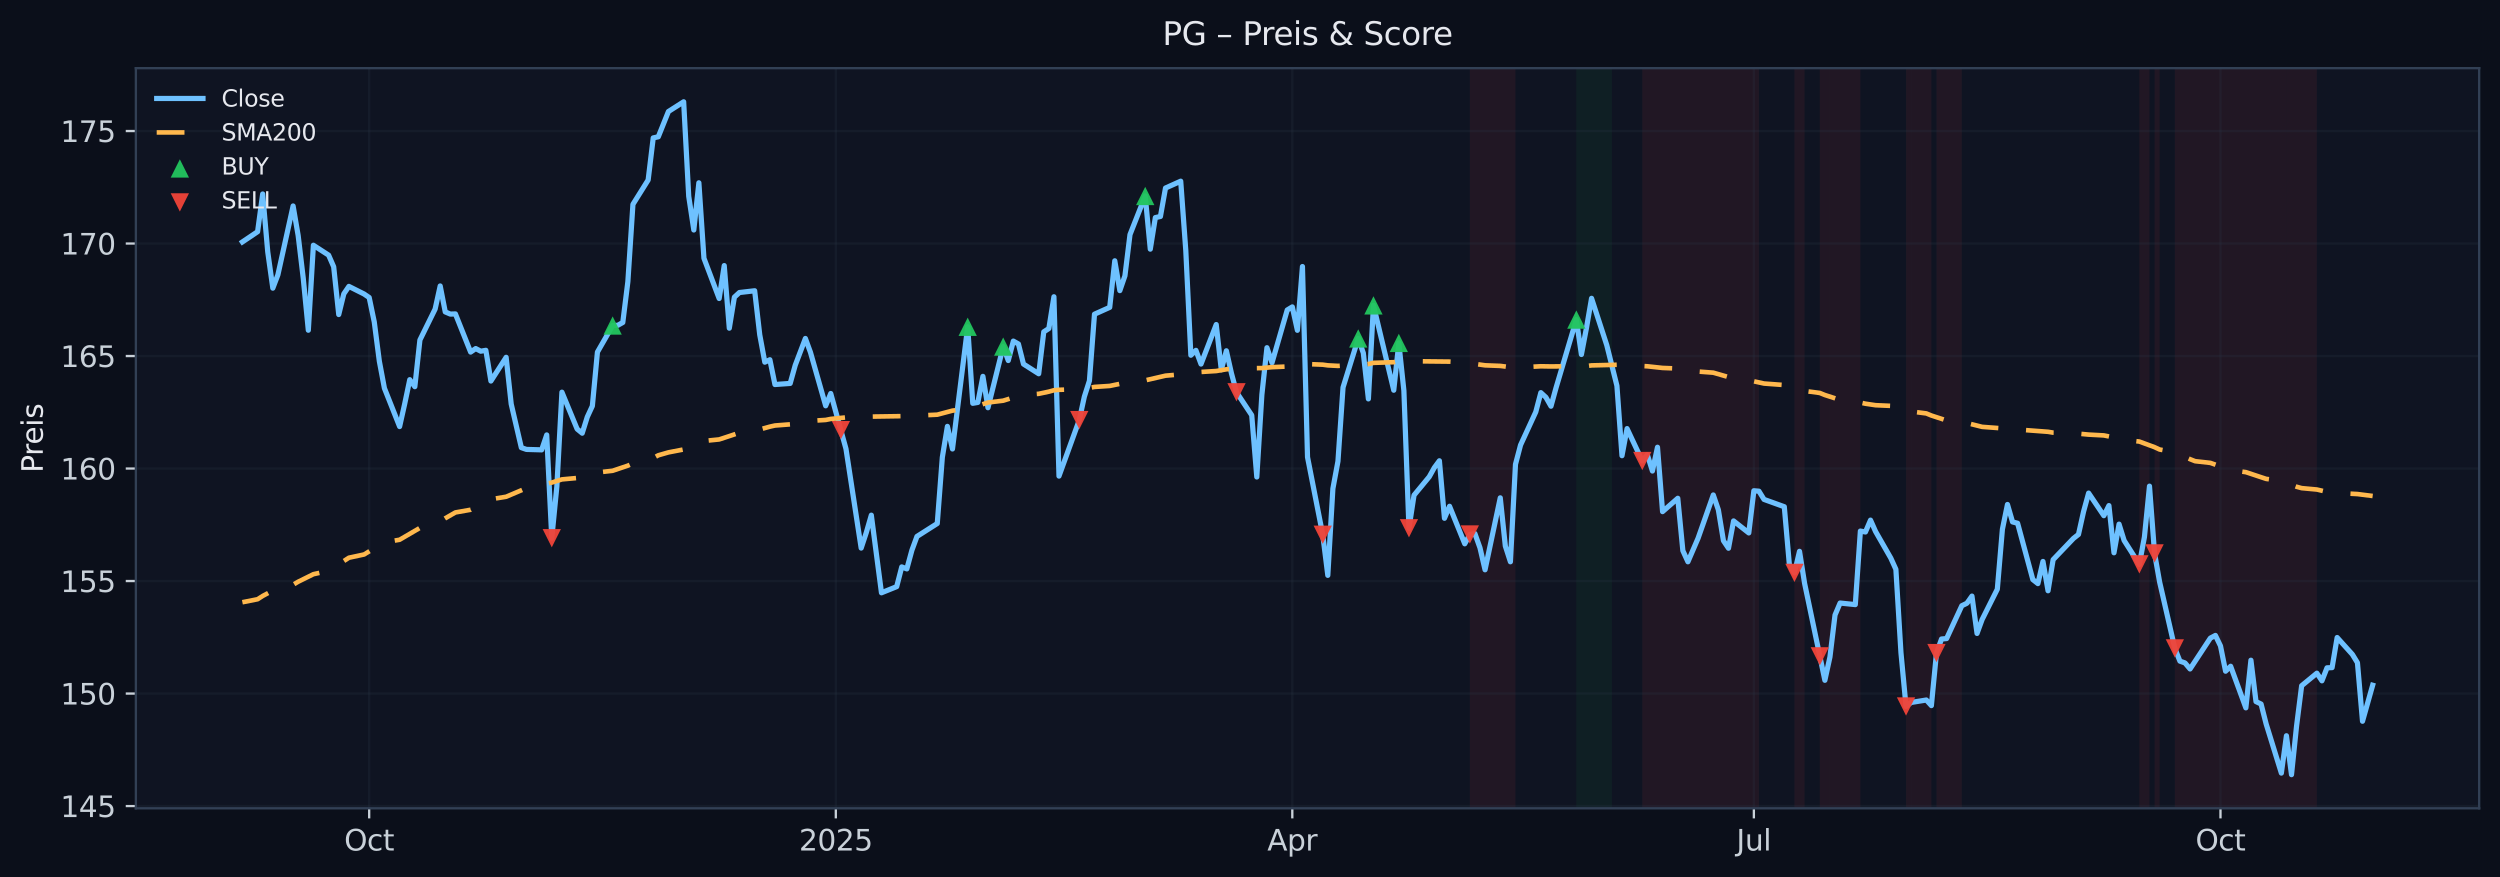 <?xml version="1.0" encoding="utf-8" standalone="no"?>
<!DOCTYPE svg PUBLIC "-//W3C//DTD SVG 1.1//EN"
  "http://www.w3.org/Graphics/SVG/1.1/DTD/svg11.dtd">
<svg xmlns:xlink="http://www.w3.org/1999/xlink" width="864.166pt" height="303.276pt" viewBox="0 0 864.166 303.276" xmlns="http://www.w3.org/2000/svg" version="1.1">
 <defs>
  <style type="text/css">*{stroke-linejoin: round; stroke-linecap: butt}</style>
 </defs>
 <g id="figure_1">
  <g id="patch_1">
   <path d="M -0 303.276 
L 864.166 303.276 
L 864.166 0 
L -0 0 
z
" style="fill: #0b0f1a"/>
  </g>
  <g id="axes_1">
   <g id="patch_2">
    <path d="M 46.966 279.398 
L 856.966 279.398 
L 856.966 23.558 
L 46.966 23.558 
z
" style="fill: #0f1422"/>
   </g>
   <g id="patch_3">
    <path d="M 508.07 279.398 
L 508.07 23.558 
L 523.849 23.558 
L 523.849 279.398 
z
" clip-path="url(#pcb47974614)" style="fill: #ef4444; opacity: 0.08"/>
   </g>
   <g id="patch_4">
    <path d="M 544.888 279.398 
L 544.888 23.558 
L 557.16 23.558 
L 557.16 279.398 
z
" clip-path="url(#pcb47974614)" style="fill: #16a34a; opacity: 0.08"/>
   </g>
   <g id="patch_5">
    <path d="M 567.68 279.398 
L 567.68 23.558 
L 608.005 23.558 
L 608.005 279.398 
z
" clip-path="url(#pcb47974614)" style="fill: #ef4444; opacity: 0.08"/>
   </g>
   <g id="patch_6">
    <path d="M 620.277 279.398 
L 620.277 23.558 
L 623.784 23.558 
L 623.784 279.398 
z
" clip-path="url(#pcb47974614)" style="fill: #ef4444; opacity: 0.08"/>
   </g>
   <g id="patch_7">
    <path d="M 629.044 279.398 
L 629.044 23.558 
L 632.55 23.558 
L 632.55 279.398 
z
" clip-path="url(#pcb47974614)" style="fill: #ef4444; opacity: 0.08"/>
   </g>
   <g id="patch_8">
    <path d="M 632.55 279.398 
L 632.55 23.558 
L 643.07 23.558 
L 643.07 279.398 
z
" clip-path="url(#pcb47974614)" style="fill: #ef4444; opacity: 0.08"/>
   </g>
   <g id="patch_9">
    <path d="M 658.849 279.398 
L 658.849 23.558 
L 660.602 23.558 
L 660.602 279.398 
z
" clip-path="url(#pcb47974614)" style="fill: #ef4444; opacity: 0.08"/>
   </g>
   <g id="patch_10">
    <path d="M 660.602 279.398 
L 660.602 23.558 
L 667.615 23.558 
L 667.615 279.398 
z
" clip-path="url(#pcb47974614)" style="fill: #ef4444; opacity: 0.08"/>
   </g>
   <g id="patch_11">
    <path d="M 669.368 279.398 
L 669.368 23.558 
L 678.134 23.558 
L 678.134 279.398 
z
" clip-path="url(#pcb47974614)" style="fill: #ef4444; opacity: 0.08"/>
   </g>
   <g id="patch_12">
    <path d="M 739.498 279.398 
L 739.498 23.558 
L 743.005 23.558 
L 743.005 279.398 
z
" clip-path="url(#pcb47974614)" style="fill: #ef4444; opacity: 0.08"/>
   </g>
   <g id="patch_13">
    <path d="M 744.758 279.398 
L 744.758 23.558 
L 746.511 23.558 
L 746.511 279.398 
z
" clip-path="url(#pcb47974614)" style="fill: #ef4444; opacity: 0.08"/>
   </g>
   <g id="patch_14">
    <path d="M 751.771 279.398 
L 751.771 23.558 
L 788.589 23.558 
L 788.589 279.398 
z
" clip-path="url(#pcb47974614)" style="fill: #ef4444; opacity: 0.08"/>
   </g>
   <g id="patch_15">
    <path d="M 788.589 279.398 
L 788.589 23.558 
L 790.342 23.558 
L 790.342 279.398 
z
" clip-path="url(#pcb47974614)" style="fill: #ef4444; opacity: 0.08"/>
   </g>
   <g id="patch_16">
    <path d="M 790.342 279.398 
L 790.342 23.558 
L 800.862 23.558 
L 800.862 279.398 
z
" clip-path="url(#pcb47974614)" style="fill: #ef4444; opacity: 0.08"/>
   </g>
   <g id="matplotlib.axis_1">
    <g id="xtick_1">
     <g id="line2d_1">
      <path d="M 127.615 279.398 
L 127.615 23.558 
" clip-path="url(#pcb47974614)" style="fill: none; stroke: #2a3647; stroke-opacity: 0.25; stroke-width: 0.8; stroke-linecap: square"/>
     </g>
     <g id="line2d_2">
      <defs>
       <path id="m800937346f" d="M 0 0 
L 0 3.5 
" style="stroke: #c9d1d9; stroke-width: 0.8"/>
      </defs>
      <g>
       <use xlink:href="#m800937346f" x="127.615" y="279.398" style="fill: #c9d1d9; stroke: #c9d1d9; stroke-width: 0.8"/>
      </g>
     </g>
     <g id="text_1">
      <!-- Oct -->
      <g style="fill: #c9d1d9" transform="translate(118.97 293.997) scale(0.1 -0.1)">
       <defs>
        <path id="DejaVuSans-4f" d="M 2522 4238 
Q 1834 4238 1429 3725 
Q 1025 3213 1025 2328 
Q 1025 1447 1429 934 
Q 1834 422 2522 422 
Q 3209 422 3611 934 
Q 4013 1447 4013 2328 
Q 4013 3213 3611 3725 
Q 3209 4238 2522 4238 
z
M 2522 4750 
Q 3503 4750 4090 4092 
Q 4678 3434 4678 2328 
Q 4678 1225 4090 567 
Q 3503 -91 2522 -91 
Q 1538 -91 948 565 
Q 359 1222 359 2328 
Q 359 3434 948 4092 
Q 1538 4750 2522 4750 
z
" transform="scale(0.016)"/>
        <path id="DejaVuSans-63" d="M 3122 3366 
L 3122 2828 
Q 2878 2963 2633 3030 
Q 2388 3097 2138 3097 
Q 1578 3097 1268 2742 
Q 959 2388 959 1747 
Q 959 1106 1268 751 
Q 1578 397 2138 397 
Q 2388 397 2633 464 
Q 2878 531 3122 666 
L 3122 134 
Q 2881 22 2623 -34 
Q 2366 -91 2075 -91 
Q 1284 -91 818 406 
Q 353 903 353 1747 
Q 353 2603 823 3093 
Q 1294 3584 2113 3584 
Q 2378 3584 2631 3529 
Q 2884 3475 3122 3366 
z
" transform="scale(0.016)"/>
        <path id="DejaVuSans-74" d="M 1172 4494 
L 1172 3500 
L 2356 3500 
L 2356 3053 
L 1172 3053 
L 1172 1153 
Q 1172 725 1289 603 
Q 1406 481 1766 481 
L 2356 481 
L 2356 0 
L 1766 0 
Q 1100 0 847 248 
Q 594 497 594 1153 
L 594 3053 
L 172 3053 
L 172 3500 
L 594 3500 
L 594 4494 
L 1172 4494 
z
" transform="scale(0.016)"/>
       </defs>
       <use xlink:href="#DejaVuSans-4f"/>
       <use xlink:href="#DejaVuSans-63" x="78.711"/>
       <use xlink:href="#DejaVuSans-74" x="133.691"/>
      </g>
     </g>
    </g>
    <g id="xtick_2">
     <g id="line2d_3">
      <path d="M 288.914 279.398 
L 288.914 23.558 
" clip-path="url(#pcb47974614)" style="fill: none; stroke: #2a3647; stroke-opacity: 0.25; stroke-width: 0.8; stroke-linecap: square"/>
     </g>
     <g id="line2d_4">
      <g>
       <use xlink:href="#m800937346f" x="288.914" y="279.398" style="fill: #c9d1d9; stroke: #c9d1d9; stroke-width: 0.8"/>
      </g>
     </g>
     <g id="text_2">
      <!-- 2025 -->
      <g style="fill: #c9d1d9" transform="translate(276.189 293.997) scale(0.1 -0.1)">
       <defs>
        <path id="DejaVuSans-32" d="M 1228 531 
L 3431 531 
L 3431 0 
L 469 0 
L 469 531 
Q 828 903 1448 1529 
Q 2069 2156 2228 2338 
Q 2531 2678 2651 2914 
Q 2772 3150 2772 3378 
Q 2772 3750 2511 3984 
Q 2250 4219 1831 4219 
Q 1534 4219 1204 4116 
Q 875 4013 500 3803 
L 500 4441 
Q 881 4594 1212 4672 
Q 1544 4750 1819 4750 
Q 2544 4750 2975 4387 
Q 3406 4025 3406 3419 
Q 3406 3131 3298 2873 
Q 3191 2616 2906 2266 
Q 2828 2175 2409 1742 
Q 1991 1309 1228 531 
z
" transform="scale(0.016)"/>
        <path id="DejaVuSans-30" d="M 2034 4250 
Q 1547 4250 1301 3770 
Q 1056 3291 1056 2328 
Q 1056 1369 1301 889 
Q 1547 409 2034 409 
Q 2525 409 2770 889 
Q 3016 1369 3016 2328 
Q 3016 3291 2770 3770 
Q 2525 4250 2034 4250 
z
M 2034 4750 
Q 2819 4750 3233 4129 
Q 3647 3509 3647 2328 
Q 3647 1150 3233 529 
Q 2819 -91 2034 -91 
Q 1250 -91 836 529 
Q 422 1150 422 2328 
Q 422 3509 836 4129 
Q 1250 4750 2034 4750 
z
" transform="scale(0.016)"/>
        <path id="DejaVuSans-35" d="M 691 4666 
L 3169 4666 
L 3169 4134 
L 1269 4134 
L 1269 2991 
Q 1406 3038 1543 3061 
Q 1681 3084 1819 3084 
Q 2600 3084 3056 2656 
Q 3513 2228 3513 1497 
Q 3513 744 3044 326 
Q 2575 -91 1722 -91 
Q 1428 -91 1123 -41 
Q 819 9 494 109 
L 494 744 
Q 775 591 1075 516 
Q 1375 441 1709 441 
Q 2250 441 2565 725 
Q 2881 1009 2881 1497 
Q 2881 1984 2565 2268 
Q 2250 2553 1709 2553 
Q 1456 2553 1204 2497 
Q 953 2441 691 2322 
L 691 4666 
z
" transform="scale(0.016)"/>
       </defs>
       <use xlink:href="#DejaVuSans-32"/>
       <use xlink:href="#DejaVuSans-30" x="63.623"/>
       <use xlink:href="#DejaVuSans-32" x="127.246"/>
       <use xlink:href="#DejaVuSans-35" x="190.869"/>
      </g>
     </g>
    </g>
    <g id="xtick_3">
     <g id="line2d_5">
      <path d="M 446.706 279.398 
L 446.706 23.558 
" clip-path="url(#pcb47974614)" style="fill: none; stroke: #2a3647; stroke-opacity: 0.25; stroke-width: 0.8; stroke-linecap: square"/>
     </g>
     <g id="line2d_6">
      <g>
       <use xlink:href="#m800937346f" x="446.706" y="279.398" style="fill: #c9d1d9; stroke: #c9d1d9; stroke-width: 0.8"/>
      </g>
     </g>
     <g id="text_3">
      <!-- Apr -->
      <g style="fill: #c9d1d9" transform="translate(438.056 293.997) scale(0.1 -0.1)">
       <defs>
        <path id="DejaVuSans-41" d="M 2188 4044 
L 1331 1722 
L 3047 1722 
L 2188 4044 
z
M 1831 4666 
L 2547 4666 
L 4325 0 
L 3669 0 
L 3244 1197 
L 1141 1197 
L 716 0 
L 50 0 
L 1831 4666 
z
" transform="scale(0.016)"/>
        <path id="DejaVuSans-70" d="M 1159 525 
L 1159 -1331 
L 581 -1331 
L 581 3500 
L 1159 3500 
L 1159 2969 
Q 1341 3281 1617 3432 
Q 1894 3584 2278 3584 
Q 2916 3584 3314 3078 
Q 3713 2572 3713 1747 
Q 3713 922 3314 415 
Q 2916 -91 2278 -91 
Q 1894 -91 1617 61 
Q 1341 213 1159 525 
z
M 3116 1747 
Q 3116 2381 2855 2742 
Q 2594 3103 2138 3103 
Q 1681 3103 1420 2742 
Q 1159 2381 1159 1747 
Q 1159 1113 1420 752 
Q 1681 391 2138 391 
Q 2594 391 2855 752 
Q 3116 1113 3116 1747 
z
" transform="scale(0.016)"/>
        <path id="DejaVuSans-72" d="M 2631 2963 
Q 2534 3019 2420 3045 
Q 2306 3072 2169 3072 
Q 1681 3072 1420 2755 
Q 1159 2438 1159 1844 
L 1159 0 
L 581 0 
L 581 3500 
L 1159 3500 
L 1159 2956 
Q 1341 3275 1631 3429 
Q 1922 3584 2338 3584 
Q 2397 3584 2469 3576 
Q 2541 3569 2628 3553 
L 2631 2963 
z
" transform="scale(0.016)"/>
       </defs>
       <use xlink:href="#DejaVuSans-41"/>
       <use xlink:href="#DejaVuSans-70" x="68.408"/>
       <use xlink:href="#DejaVuSans-72" x="131.885"/>
      </g>
     </g>
    </g>
    <g id="xtick_4">
     <g id="line2d_7">
      <path d="M 606.251 279.398 
L 606.251 23.558 
" clip-path="url(#pcb47974614)" style="fill: none; stroke: #2a3647; stroke-opacity: 0.25; stroke-width: 0.8; stroke-linecap: square"/>
     </g>
     <g id="line2d_8">
      <g>
       <use xlink:href="#m800937346f" x="606.251" y="279.398" style="fill: #c9d1d9; stroke: #c9d1d9; stroke-width: 0.8"/>
      </g>
     </g>
     <g id="text_4">
      <!-- Jul -->
      <g style="fill: #c9d1d9" transform="translate(600.219 293.997) scale(0.1 -0.1)">
       <defs>
        <path id="DejaVuSans-4a" d="M 628 4666 
L 1259 4666 
L 1259 325 
Q 1259 -519 939 -900 
Q 619 -1281 -91 -1281 
L -331 -1281 
L -331 -750 
L -134 -750 
Q 284 -750 456 -515 
Q 628 -281 628 325 
L 628 4666 
z
" transform="scale(0.016)"/>
        <path id="DejaVuSans-75" d="M 544 1381 
L 544 3500 
L 1119 3500 
L 1119 1403 
Q 1119 906 1312 657 
Q 1506 409 1894 409 
Q 2359 409 2629 706 
Q 2900 1003 2900 1516 
L 2900 3500 
L 3475 3500 
L 3475 0 
L 2900 0 
L 2900 538 
Q 2691 219 2414 64 
Q 2138 -91 1772 -91 
Q 1169 -91 856 284 
Q 544 659 544 1381 
z
M 1991 3584 
L 1991 3584 
z
" transform="scale(0.016)"/>
        <path id="DejaVuSans-6c" d="M 603 4863 
L 1178 4863 
L 1178 0 
L 603 0 
L 603 4863 
z
" transform="scale(0.016)"/>
       </defs>
       <use xlink:href="#DejaVuSans-4a"/>
       <use xlink:href="#DejaVuSans-75" x="29.492"/>
       <use xlink:href="#DejaVuSans-6c" x="92.871"/>
      </g>
     </g>
    </g>
    <g id="xtick_5">
     <g id="line2d_9">
      <path d="M 767.55 279.398 
L 767.55 23.558 
" clip-path="url(#pcb47974614)" style="fill: none; stroke: #2a3647; stroke-opacity: 0.25; stroke-width: 0.8; stroke-linecap: square"/>
     </g>
     <g id="line2d_10">
      <g>
       <use xlink:href="#m800937346f" x="767.55" y="279.398" style="fill: #c9d1d9; stroke: #c9d1d9; stroke-width: 0.8"/>
      </g>
     </g>
     <g id="text_5">
      <!-- Oct -->
      <g style="fill: #c9d1d9" transform="translate(758.905 293.997) scale(0.1 -0.1)">
       <use xlink:href="#DejaVuSans-4f"/>
       <use xlink:href="#DejaVuSans-63" x="78.711"/>
       <use xlink:href="#DejaVuSans-74" x="133.691"/>
      </g>
     </g>
    </g>
   </g>
   <g id="matplotlib.axis_2">
    <g id="ytick_1">
     <g id="line2d_11">
      <path d="M 46.966 278.629 
L 856.966 278.629 
" clip-path="url(#pcb47974614)" style="fill: none; stroke: #2a3647; stroke-opacity: 0.25; stroke-width: 0.8; stroke-linecap: square"/>
     </g>
     <g id="line2d_12">
      <defs>
       <path id="m7cdd90a5ed" d="M 0 0 
L -3.5 0 
" style="stroke: #c9d1d9; stroke-width: 0.8"/>
      </defs>
      <g>
       <use xlink:href="#m7cdd90a5ed" x="46.966" y="278.629" style="fill: #c9d1d9; stroke: #c9d1d9; stroke-width: 0.8"/>
      </g>
     </g>
     <g id="text_6">
      <!-- 145 -->
      <g style="fill: #c9d1d9" transform="translate(20.878 282.428) scale(0.1 -0.1)">
       <defs>
        <path id="DejaVuSans-31" d="M 794 531 
L 1825 531 
L 1825 4091 
L 703 3866 
L 703 4441 
L 1819 4666 
L 2450 4666 
L 2450 531 
L 3481 531 
L 3481 0 
L 794 0 
L 794 531 
z
" transform="scale(0.016)"/>
        <path id="DejaVuSans-34" d="M 2419 4116 
L 825 1625 
L 2419 1625 
L 2419 4116 
z
M 2253 4666 
L 3047 4666 
L 3047 1625 
L 3713 1625 
L 3713 1100 
L 3047 1100 
L 3047 0 
L 2419 0 
L 2419 1100 
L 313 1100 
L 313 1709 
L 2253 4666 
z
" transform="scale(0.016)"/>
       </defs>
       <use xlink:href="#DejaVuSans-31"/>
       <use xlink:href="#DejaVuSans-34" x="63.623"/>
       <use xlink:href="#DejaVuSans-35" x="127.246"/>
      </g>
     </g>
    </g>
    <g id="ytick_2">
     <g id="line2d_13">
      <path d="M 46.966 239.739 
L 856.966 239.739 
" clip-path="url(#pcb47974614)" style="fill: none; stroke: #2a3647; stroke-opacity: 0.25; stroke-width: 0.8; stroke-linecap: square"/>
     </g>
     <g id="line2d_14">
      <g>
       <use xlink:href="#m7cdd90a5ed" x="46.966" y="239.739" style="fill: #c9d1d9; stroke: #c9d1d9; stroke-width: 0.8"/>
      </g>
     </g>
     <g id="text_7">
      <!-- 150 -->
      <g style="fill: #c9d1d9" transform="translate(20.878 243.538) scale(0.1 -0.1)">
       <use xlink:href="#DejaVuSans-31"/>
       <use xlink:href="#DejaVuSans-35" x="63.623"/>
       <use xlink:href="#DejaVuSans-30" x="127.246"/>
      </g>
     </g>
    </g>
    <g id="ytick_3">
     <g id="line2d_15">
      <path d="M 46.966 200.849 
L 856.966 200.849 
" clip-path="url(#pcb47974614)" style="fill: none; stroke: #2a3647; stroke-opacity: 0.25; stroke-width: 0.8; stroke-linecap: square"/>
     </g>
     <g id="line2d_16">
      <g>
       <use xlink:href="#m7cdd90a5ed" x="46.966" y="200.849" style="fill: #c9d1d9; stroke: #c9d1d9; stroke-width: 0.8"/>
      </g>
     </g>
     <g id="text_8">
      <!-- 155 -->
      <g style="fill: #c9d1d9" transform="translate(20.878 204.648) scale(0.1 -0.1)">
       <use xlink:href="#DejaVuSans-31"/>
       <use xlink:href="#DejaVuSans-35" x="63.623"/>
       <use xlink:href="#DejaVuSans-35" x="127.246"/>
      </g>
     </g>
    </g>
    <g id="ytick_4">
     <g id="line2d_17">
      <path d="M 46.966 161.959 
L 856.966 161.959 
" clip-path="url(#pcb47974614)" style="fill: none; stroke: #2a3647; stroke-opacity: 0.25; stroke-width: 0.8; stroke-linecap: square"/>
     </g>
     <g id="line2d_18">
      <g>
       <use xlink:href="#m7cdd90a5ed" x="46.966" y="161.959" style="fill: #c9d1d9; stroke: #c9d1d9; stroke-width: 0.8"/>
      </g>
     </g>
     <g id="text_9">
      <!-- 160 -->
      <g style="fill: #c9d1d9" transform="translate(20.878 165.759) scale(0.1 -0.1)">
       <defs>
        <path id="DejaVuSans-36" d="M 2113 2584 
Q 1688 2584 1439 2293 
Q 1191 2003 1191 1497 
Q 1191 994 1439 701 
Q 1688 409 2113 409 
Q 2538 409 2786 701 
Q 3034 994 3034 1497 
Q 3034 2003 2786 2293 
Q 2538 2584 2113 2584 
z
M 3366 4563 
L 3366 3988 
Q 3128 4100 2886 4159 
Q 2644 4219 2406 4219 
Q 1781 4219 1451 3797 
Q 1122 3375 1075 2522 
Q 1259 2794 1537 2939 
Q 1816 3084 2150 3084 
Q 2853 3084 3261 2657 
Q 3669 2231 3669 1497 
Q 3669 778 3244 343 
Q 2819 -91 2113 -91 
Q 1303 -91 875 529 
Q 447 1150 447 2328 
Q 447 3434 972 4092 
Q 1497 4750 2381 4750 
Q 2619 4750 2861 4703 
Q 3103 4656 3366 4563 
z
" transform="scale(0.016)"/>
       </defs>
       <use xlink:href="#DejaVuSans-31"/>
       <use xlink:href="#DejaVuSans-36" x="63.623"/>
       <use xlink:href="#DejaVuSans-30" x="127.246"/>
      </g>
     </g>
    </g>
    <g id="ytick_5">
     <g id="line2d_19">
      <path d="M 46.966 123.069 
L 856.966 123.069 
" clip-path="url(#pcb47974614)" style="fill: none; stroke: #2a3647; stroke-opacity: 0.25; stroke-width: 0.8; stroke-linecap: square"/>
     </g>
     <g id="line2d_20">
      <g>
       <use xlink:href="#m7cdd90a5ed" x="46.966" y="123.069" style="fill: #c9d1d9; stroke: #c9d1d9; stroke-width: 0.8"/>
      </g>
     </g>
     <g id="text_10">
      <!-- 165 -->
      <g style="fill: #c9d1d9" transform="translate(20.878 126.869) scale(0.1 -0.1)">
       <use xlink:href="#DejaVuSans-31"/>
       <use xlink:href="#DejaVuSans-36" x="63.623"/>
       <use xlink:href="#DejaVuSans-35" x="127.246"/>
      </g>
     </g>
    </g>
    <g id="ytick_6">
     <g id="line2d_21">
      <path d="M 46.966 84.179 
L 856.966 84.179 
" clip-path="url(#pcb47974614)" style="fill: none; stroke: #2a3647; stroke-opacity: 0.25; stroke-width: 0.8; stroke-linecap: square"/>
     </g>
     <g id="line2d_22">
      <g>
       <use xlink:href="#m7cdd90a5ed" x="46.966" y="84.179" style="fill: #c9d1d9; stroke: #c9d1d9; stroke-width: 0.8"/>
      </g>
     </g>
     <g id="text_11">
      <!-- 170 -->
      <g style="fill: #c9d1d9" transform="translate(20.878 87.979) scale(0.1 -0.1)">
       <defs>
        <path id="DejaVuSans-37" d="M 525 4666 
L 3525 4666 
L 3525 4397 
L 1831 0 
L 1172 0 
L 2766 4134 
L 525 4134 
L 525 4666 
z
" transform="scale(0.016)"/>
       </defs>
       <use xlink:href="#DejaVuSans-31"/>
       <use xlink:href="#DejaVuSans-37" x="63.623"/>
       <use xlink:href="#DejaVuSans-30" x="127.246"/>
      </g>
     </g>
    </g>
    <g id="ytick_7">
     <g id="line2d_23">
      <path d="M 46.966 45.289 
L 856.966 45.289 
" clip-path="url(#pcb47974614)" style="fill: none; stroke: #2a3647; stroke-opacity: 0.25; stroke-width: 0.8; stroke-linecap: square"/>
     </g>
     <g id="line2d_24">
      <g>
       <use xlink:href="#m7cdd90a5ed" x="46.966" y="45.289" style="fill: #c9d1d9; stroke: #c9d1d9; stroke-width: 0.8"/>
      </g>
     </g>
     <g id="text_12">
      <!-- 175 -->
      <g style="fill: #c9d1d9" transform="translate(20.878 49.089) scale(0.1 -0.1)">
       <use xlink:href="#DejaVuSans-31"/>
       <use xlink:href="#DejaVuSans-37" x="63.623"/>
       <use xlink:href="#DejaVuSans-35" x="127.246"/>
      </g>
     </g>
    </g>
    <g id="text_13">
     <!-- Preis -->
     <g style="fill: #e6e8ee" transform="translate(14.798 163.419) rotate(-90) scale(0.1 -0.1)">
      <defs>
       <path id="DejaVuSans-50" d="M 1259 4147 
L 1259 2394 
L 2053 2394 
Q 2494 2394 2734 2622 
Q 2975 2850 2975 3272 
Q 2975 3691 2734 3919 
Q 2494 4147 2053 4147 
L 1259 4147 
z
M 628 4666 
L 2053 4666 
Q 2838 4666 3239 4311 
Q 3641 3956 3641 3272 
Q 3641 2581 3239 2228 
Q 2838 1875 2053 1875 
L 1259 1875 
L 1259 0 
L 628 0 
L 628 4666 
z
" transform="scale(0.016)"/>
       <path id="DejaVuSans-65" d="M 3597 1894 
L 3597 1613 
L 953 1613 
Q 991 1019 1311 708 
Q 1631 397 2203 397 
Q 2534 397 2845 478 
Q 3156 559 3463 722 
L 3463 178 
Q 3153 47 2828 -22 
Q 2503 -91 2169 -91 
Q 1331 -91 842 396 
Q 353 884 353 1716 
Q 353 2575 817 3079 
Q 1281 3584 2069 3584 
Q 2775 3584 3186 3129 
Q 3597 2675 3597 1894 
z
M 3022 2063 
Q 3016 2534 2758 2815 
Q 2500 3097 2075 3097 
Q 1594 3097 1305 2825 
Q 1016 2553 972 2059 
L 3022 2063 
z
" transform="scale(0.016)"/>
       <path id="DejaVuSans-69" d="M 603 3500 
L 1178 3500 
L 1178 0 
L 603 0 
L 603 3500 
z
M 603 4863 
L 1178 4863 
L 1178 4134 
L 603 4134 
L 603 4863 
z
" transform="scale(0.016)"/>
       <path id="DejaVuSans-73" d="M 2834 3397 
L 2834 2853 
Q 2591 2978 2328 3040 
Q 2066 3103 1784 3103 
Q 1356 3103 1142 2972 
Q 928 2841 928 2578 
Q 928 2378 1081 2264 
Q 1234 2150 1697 2047 
L 1894 2003 
Q 2506 1872 2764 1633 
Q 3022 1394 3022 966 
Q 3022 478 2636 193 
Q 2250 -91 1575 -91 
Q 1294 -91 989 -36 
Q 684 19 347 128 
L 347 722 
Q 666 556 975 473 
Q 1284 391 1588 391 
Q 1994 391 2212 530 
Q 2431 669 2431 922 
Q 2431 1156 2273 1281 
Q 2116 1406 1581 1522 
L 1381 1569 
Q 847 1681 609 1914 
Q 372 2147 372 2553 
Q 372 3047 722 3315 
Q 1072 3584 1716 3584 
Q 2034 3584 2315 3537 
Q 2597 3491 2834 3397 
z
" transform="scale(0.016)"/>
      </defs>
      <use xlink:href="#DejaVuSans-50"/>
      <use xlink:href="#DejaVuSans-72" x="58.553"/>
      <use xlink:href="#DejaVuSans-65" x="97.416"/>
      <use xlink:href="#DejaVuSans-69" x="158.939"/>
      <use xlink:href="#DejaVuSans-73" x="186.723"/>
     </g>
    </g>
   </g>
   <g id="line2d_25">
    <path d="M 83.784 83.632 
L 89.044 80.091 
L 90.797 67.058 
L 92.55 87.051 
L 94.303 99.603 
L 96.057 95.007 
L 101.316 71.201 
L 103.07 81.447 
L 104.823 96.213 
L 106.576 114.143 
L 108.329 84.775 
L 113.589 88.189 
L 115.342 92.209 
L 117.095 108.719 
L 118.849 101.562 
L 120.602 99 
L 125.862 101.637 
L 127.615 102.842 
L 129.368 111.28 
L 131.121 124.84 
L 132.875 134.182 
L 138.134 147.441 
L 139.888 139.606 
L 141.641 131.244 
L 143.394 133.654 
L 145.147 117.533 
L 150.407 106.835 
L 152.16 98.85 
L 153.914 107.814 
L 155.667 108.568 
L 157.42 108.515 
L 162.68 121.7 
L 164.433 120.488 
L 166.186 121.397 
L 167.94 121.094 
L 169.693 131.703 
L 174.953 123.519 
L 176.706 139.659 
L 180.212 154.739 
L 181.966 155.346 
L 187.225 155.497 
L 188.979 150.344 
L 190.732 186.036 
L 192.485 168.152 
L 194.238 135.567 
L 199.498 148.298 
L 201.251 149.738 
L 203.005 144.13 
L 204.758 140.342 
L 206.511 121.7 
L 211.771 112.531 
L 213.524 112.455 
L 215.277 111.47 
L 217.031 97.375 
L 218.784 70.626 
L 224.044 62.215 
L 225.797 47.665 
L 227.55 47.286 
L 231.057 38.545 
L 236.316 35.187 
L 238.07 67.847 
L 239.823 79.492 
L 241.576 63.192 
L 243.329 89.267 
L 248.589 103.178 
L 250.342 91.808 
L 252.095 113.44 
L 253.849 102.72 
L 255.602 101.117 
L 260.862 100.507 
L 262.615 115.714 
L 264.368 125.186 
L 266.121 124.352 
L 267.875 132.915 
L 273.134 132.536 
L 274.888 126.247 
L 278.394 117.002 
L 280.147 121.776 
L 285.407 140.266 
L 287.16 136.022 
L 292.42 155.118 
L 297.68 189.446 
L 299.433 184.141 
L 301.186 178.079 
L 304.693 204.904 
L 309.953 202.783 
L 311.706 195.963 
L 313.459 196.645 
L 315.212 190.203 
L 316.966 185.429 
L 323.979 180.959 
L 325.732 158.074 
L 327.485 147.389 
L 329.238 155.188 
L 334.498 112.951 
L 336.251 139.407 
L 338.005 139.102 
L 339.758 130.105 
L 341.511 140.931 
L 346.771 119.813 
L 348.524 124.616 
L 350.277 117.907 
L 352.031 118.898 
L 353.784 125.836 
L 359.044 129.19 
L 360.797 114.705 
L 362.55 113.561 
L 364.303 102.583 
L 366.057 164.566 
L 373.07 145.201 
L 374.823 137.119 
L 376.576 131.63 
L 378.329 108.606 
L 383.589 106.242 
L 385.342 90.156 
L 387.095 100.448 
L 388.849 95.34 
L 390.602 81.083 
L 395.862 67.741 
L 397.615 86.115 
L 399.368 75.212 
L 401.121 74.831 
L 402.875 64.996 
L 408.134 62.633 
L 409.888 86.572 
L 411.641 122.786 
L 413.394 121.109 
L 415.147 125.836 
L 420.407 112.189 
L 422.16 127.818 
L 423.914 121.261 
L 425.667 129.038 
L 427.42 135.594 
L 432.68 143.523 
L 434.433 164.871 
L 436.186 136.433 
L 437.94 120.194 
L 439.693 125.378 
L 444.953 107.157 
L 446.706 106.09 
L 448.459 114.171 
L 450.212 92.138 
L 451.966 158.009 
L 457.225 184.846 
L 458.979 198.874 
L 460.732 168.911 
L 462.485 159.458 
L 464.238 133.917 
L 469.498 116.992 
L 471.251 122.024 
L 473.005 137.882 
L 474.758 105.556 
L 481.771 134.884 
L 483.524 118.544 
L 485.277 135.038 
L 487.031 182.601 
L 488.784 171.17 
L 494.044 164.803 
L 495.797 161.658 
L 497.55 159.28 
L 499.303 179.149 
L 501.057 175.006 
L 506.316 187.971 
L 508.07 184.749 
L 509.823 184.442 
L 511.576 189.352 
L 513.329 196.947 
L 518.589 172.091 
L 520.342 188.738 
L 522.095 194.185 
L 523.849 160.507 
L 525.602 153.833 
L 530.862 142.402 
L 532.615 135.728 
L 534.368 137.339 
L 536.121 140.408 
L 537.875 134.04 
L 544.888 110.465 
L 546.641 122.533 
L 548.394 113.327 
L 550.147 103.124 
L 555.407 119.311 
L 558.914 133.35 
L 560.667 157.515 
L 562.42 148.156 
L 567.68 159.356 
L 569.433 157.208 
L 571.186 162.808 
L 572.94 154.6 
L 574.693 176.847 
L 579.953 172.244 
L 581.706 190.349 
L 583.459 194.185 
L 586.966 186.053 
L 592.225 171.094 
L 593.979 176.234 
L 595.732 186.897 
L 597.485 189.505 
L 599.238 180.069 
L 604.498 184.212 
L 606.251 169.636 
L 608.005 169.79 
L 609.758 172.628 
L 616.771 175.16 
L 618.524 195.182 
L 620.277 198.021 
L 622.031 190.579 
L 623.784 201.626 
L 630.797 235.151 
L 632.55 227.096 
L 634.303 212.597 
L 636.057 208.449 
L 641.316 208.99 
L 643.07 183.578 
L 644.823 183.887 
L 646.576 179.793 
L 648.329 183.732 
L 653.589 192.924 
L 655.342 196.786 
L 657.095 225.596 
L 658.849 244.211 
L 660.602 242.821 
L 665.862 241.971 
L 667.615 243.902 
L 669.368 225.751 
L 671.121 220.884 
L 672.875 220.73 
L 678.134 209.376 
L 679.888 208.526 
L 681.641 206.054 
L 683.394 218.954 
L 685.147 214.165 
L 690.407 203.66 
L 692.16 182.96 
L 693.914 174.386 
L 695.667 180.411 
L 697.42 180.874 
L 702.68 200.339 
L 704.433 201.729 
L 706.186 194.082 
L 707.94 204.201 
L 709.693 193.464 
L 716.706 186.127 
L 718.459 184.736 
L 720.212 176.858 
L 721.966 170.447 
L 727.225 178.248 
L 728.979 174.772 
L 730.732 191.07 
L 732.485 181.183 
L 734.238 186.822 
L 739.498 195.086 
L 741.251 185.663 
L 743.005 168.052 
L 744.758 191.302 
L 746.511 201.188 
L 751.771 224.129 
L 753.524 228.531 
L 755.277 229.149 
L 757.031 231.235 
L 764.044 220.576 
L 765.797 219.649 
L 767.55 223.279 
L 769.303 232.007 
L 771.057 230.308 
L 776.316 244.674 
L 778.07 228.222 
L 779.823 242.512 
L 781.576 243.361 
L 783.329 250.236 
L 788.589 267.228 
L 790.342 254.329 
L 792.095 267.769 
L 793.849 250.931 
L 795.602 237.028 
L 800.862 232.702 
L 802.615 235.328 
L 804.368 230.849 
L 806.121 230.771 
L 807.875 220.372 
L 813.134 226.206 
L 814.888 229.083 
L 816.641 249.306 
L 820.147 236.861 
L 820.147 236.861 
" clip-path="url(#pcb47974614)" style="fill: none; stroke: #6ec1ff; stroke-width: 1.8; stroke-linecap: square"/>
   </g>
   <g id="line2d_26">
    <path d="M 83.784 208.173 
L 89.044 207.135 
L 90.797 206.008 
L 96.057 203.168 
L 101.316 202.122 
L 103.07 201.084 
L 108.329 198.482 
L 113.589 197.317 
L 120.602 192.789 
L 125.862 191.661 
L 129.368 189.507 
L 132.875 187.464 
L 138.134 186.573 
L 145.147 182.473 
L 150.407 181.375 
L 153.914 179.149 
L 157.42 177.134 
L 162.68 176.205 
L 167.94 173.39 
L 169.693 172.559 
L 174.953 171.709 
L 181.966 168.725 
L 187.225 167.96 
L 188.979 167.18 
L 190.732 166.806 
L 194.238 165.709 
L 199.498 165.227 
L 206.511 163.314 
L 211.771 162.726 
L 217.031 160.955 
L 218.784 160.177 
L 224.044 159.313 
L 227.55 157.381 
L 231.057 156.372 
L 236.316 155.357 
L 239.823 153.786 
L 241.576 153.037 
L 243.329 152.424 
L 248.589 151.899 
L 252.095 150.747 
L 255.602 149.569 
L 260.862 148.949 
L 266.121 147.478 
L 267.875 147.086 
L 273.134 146.682 
L 274.888 146.291 
L 278.394 145.868 
L 280.147 145.482 
L 285.407 145.16 
L 287.16 144.811 
L 292.42 144.283 
L 299.433 144.135 
L 301.186 144.007 
L 315.212 143.79 
L 316.966 143.659 
L 323.979 143.34 
L 329.238 141.942 
L 334.498 141.303 
L 338.005 140.279 
L 341.511 139.131 
L 346.771 138.499 
L 352.031 136.86 
L 353.784 136.468 
L 359.044 136.128 
L 362.55 135.38 
L 364.303 134.899 
L 366.057 134.743 
L 373.07 134.547 
L 376.576 134.079 
L 378.329 133.748 
L 383.589 133.404 
L 390.602 131.962 
L 395.862 131.479 
L 402.875 129.858 
L 408.134 129.404 
L 409.888 129.108 
L 413.394 128.786 
L 415.147 128.573 
L 420.407 128.252 
L 423.914 127.658 
L 427.42 127.328 
L 436.186 127.234 
L 439.693 126.919 
L 444.953 126.693 
L 450.212 125.819 
L 451.966 125.849 
L 457.225 126.052 
L 458.979 126.292 
L 462.485 126.477 
L 464.238 126.361 
L 469.498 126.184 
L 473.005 125.833 
L 474.758 125.421 
L 481.771 125.2 
L 483.524 124.894 
L 485.277 124.723 
L 488.784 124.865 
L 501.057 124.999 
L 506.316 125.295 
L 513.329 126.279 
L 518.589 126.48 
L 523.849 127.158 
L 525.602 126.986 
L 532.615 126.609 
L 536.121 126.67 
L 548.394 126.539 
L 550.147 126.306 
L 558.914 126.089 
L 562.42 126.265 
L 569.433 126.612 
L 574.693 127.185 
L 579.953 127.389 
L 583.459 128.065 
L 586.966 128.424 
L 592.225 128.821 
L 597.485 130.337 
L 599.238 130.837 
L 604.498 131.423 
L 609.758 132.575 
L 616.771 133.095 
L 620.277 134.172 
L 622.031 134.554 
L 623.784 135.139 
L 629.044 135.832 
L 630.797 136.547 
L 636.057 138.241 
L 641.316 138.778 
L 644.823 139.545 
L 648.329 140.067 
L 653.589 140.295 
L 655.342 140.58 
L 658.849 141.605 
L 660.602 142.231 
L 665.862 142.907 
L 667.615 143.632 
L 672.875 145.345 
L 678.134 145.783 
L 685.147 147.548 
L 707.94 149.258 
L 709.693 149.548 
L 716.706 149.737 
L 721.966 150.226 
L 727.225 150.509 
L 730.732 151.213 
L 734.238 152.009 
L 739.498 152.631 
L 744.758 154.571 
L 746.511 155.384 
L 751.771 156.328 
L 757.031 158.72 
L 758.784 159.417 
L 764.044 160.004 
L 771.057 162.484 
L 776.316 163.205 
L 783.329 165.536 
L 788.589 166.21 
L 792.095 167.604 
L 793.849 168.25 
L 795.602 168.733 
L 800.862 169.217 
L 804.368 170.029 
L 807.875 170.417 
L 814.888 170.778 
L 820.147 171.447 
L 820.147 171.447 
" clip-path="url(#pcb47974614)" style="fill: none; stroke-dasharray: 9.6,9.6; stroke-dashoffset: 0; stroke: #ffb84d; stroke-width: 1.6"/>
   </g>
   <g id="patch_17">
    <path d="M 46.966 279.398 
L 46.966 23.558 
" style="fill: none; stroke: #324055; stroke-width: 0.8; stroke-linejoin: miter; stroke-linecap: square"/>
   </g>
   <g id="patch_18">
    <path d="M 856.966 279.398 
L 856.966 23.558 
" style="fill: none; stroke: #324055; stroke-width: 0.8; stroke-linejoin: miter; stroke-linecap: square"/>
   </g>
   <g id="patch_19">
    <path d="M 46.966 279.398 
L 856.966 279.398 
" style="fill: none; stroke: #324055; stroke-width: 0.8; stroke-linejoin: miter; stroke-linecap: square"/>
   </g>
   <g id="patch_20">
    <path d="M 46.966 23.558 
L 856.966 23.558 
" style="fill: none; stroke: #324055; stroke-width: 0.8; stroke-linejoin: miter; stroke-linecap: square"/>
   </g>
   <g id="text_14">
    <!-- PG – Preis &amp; Score -->
    <g style="fill: #e6e8ee" transform="translate(401.819 15.558) scale(0.11 -0.11)">
     <defs>
      <path id="DejaVuSans-47" d="M 3809 666 
L 3809 1919 
L 2778 1919 
L 2778 2438 
L 4434 2438 
L 4434 434 
Q 4069 175 3628 42 
Q 3188 -91 2688 -91 
Q 1594 -91 976 548 
Q 359 1188 359 2328 
Q 359 3472 976 4111 
Q 1594 4750 2688 4750 
Q 3144 4750 3555 4637 
Q 3966 4525 4313 4306 
L 4313 3634 
Q 3963 3931 3569 4081 
Q 3175 4231 2741 4231 
Q 1884 4231 1454 3753 
Q 1025 3275 1025 2328 
Q 1025 1384 1454 906 
Q 1884 428 2741 428 
Q 3075 428 3337 486 
Q 3600 544 3809 666 
z
" transform="scale(0.016)"/>
      <path id="DejaVuSans-20" transform="scale(0.016)"/>
      <path id="DejaVuSans-2013" d="M 313 1978 
L 2888 1978 
L 2888 1528 
L 313 1528 
L 313 1978 
z
" transform="scale(0.016)"/>
      <path id="DejaVuSans-26" d="M 1556 2509 
Q 1272 2256 1139 2004 
Q 1006 1753 1006 1478 
Q 1006 1022 1337 719 
Q 1669 416 2169 416 
Q 2466 416 2725 514 
Q 2984 613 3213 813 
L 1556 2509 
z
M 1997 2859 
L 3584 1234 
Q 3769 1513 3872 1830 
Q 3975 2147 3994 2503 
L 4575 2503 
Q 4538 2091 4375 1687 
Q 4213 1284 3922 891 
L 4794 0 
L 4006 0 
L 3559 459 
Q 3234 181 2878 45 
Q 2522 -91 2113 -91 
Q 1359 -91 881 339 
Q 403 769 403 1441 
Q 403 1841 612 2192 
Q 822 2544 1241 2853 
Q 1091 3050 1012 3245 
Q 934 3441 934 3628 
Q 934 4134 1281 4442 
Q 1628 4750 2203 4750 
Q 2463 4750 2720 4694 
Q 2978 4638 3244 4525 
L 3244 3956 
Q 2972 4103 2725 4179 
Q 2478 4256 2266 4256 
Q 1938 4256 1733 4082 
Q 1528 3909 1528 3634 
Q 1528 3475 1620 3314 
Q 1713 3153 1997 2859 
z
" transform="scale(0.016)"/>
      <path id="DejaVuSans-53" d="M 3425 4513 
L 3425 3897 
Q 3066 4069 2747 4153 
Q 2428 4238 2131 4238 
Q 1616 4238 1336 4038 
Q 1056 3838 1056 3469 
Q 1056 3159 1242 3001 
Q 1428 2844 1947 2747 
L 2328 2669 
Q 3034 2534 3370 2195 
Q 3706 1856 3706 1288 
Q 3706 609 3251 259 
Q 2797 -91 1919 -91 
Q 1588 -91 1214 -16 
Q 841 59 441 206 
L 441 856 
Q 825 641 1194 531 
Q 1563 422 1919 422 
Q 2459 422 2753 634 
Q 3047 847 3047 1241 
Q 3047 1584 2836 1778 
Q 2625 1972 2144 2069 
L 1759 2144 
Q 1053 2284 737 2584 
Q 422 2884 422 3419 
Q 422 4038 858 4394 
Q 1294 4750 2059 4750 
Q 2388 4750 2728 4690 
Q 3069 4631 3425 4513 
z
" transform="scale(0.016)"/>
      <path id="DejaVuSans-6f" d="M 1959 3097 
Q 1497 3097 1228 2736 
Q 959 2375 959 1747 
Q 959 1119 1226 758 
Q 1494 397 1959 397 
Q 2419 397 2687 759 
Q 2956 1122 2956 1747 
Q 2956 2369 2687 2733 
Q 2419 3097 1959 3097 
z
M 1959 3584 
Q 2709 3584 3137 3096 
Q 3566 2609 3566 1747 
Q 3566 888 3137 398 
Q 2709 -91 1959 -91 
Q 1206 -91 779 398 
Q 353 888 353 1747 
Q 353 2609 779 3096 
Q 1206 3584 1959 3584 
z
" transform="scale(0.016)"/>
     </defs>
     <use xlink:href="#DejaVuSans-50"/>
     <use xlink:href="#DejaVuSans-47" x="60.303"/>
     <use xlink:href="#DejaVuSans-20" x="137.793"/>
     <use xlink:href="#DejaVuSans-2013" x="169.58"/>
     <use xlink:href="#DejaVuSans-20" x="219.58"/>
     <use xlink:href="#DejaVuSans-50" x="251.367"/>
     <use xlink:href="#DejaVuSans-72" x="309.92"/>
     <use xlink:href="#DejaVuSans-65" x="348.783"/>
     <use xlink:href="#DejaVuSans-69" x="410.307"/>
     <use xlink:href="#DejaVuSans-73" x="438.09"/>
     <use xlink:href="#DejaVuSans-20" x="490.189"/>
     <use xlink:href="#DejaVuSans-26" x="521.977"/>
     <use xlink:href="#DejaVuSans-20" x="599.955"/>
     <use xlink:href="#DejaVuSans-53" x="631.742"/>
     <use xlink:href="#DejaVuSans-63" x="695.219"/>
     <use xlink:href="#DejaVuSans-6f" x="750.199"/>
     <use xlink:href="#DejaVuSans-72" x="811.381"/>
     <use xlink:href="#DejaVuSans-65" x="850.244"/>
    </g>
   </g>
   <g id="PathCollection_1">
    <path d="M 211.771 109.369 
L 208.609 115.693 
L 214.933 115.693 
z
" clip-path="url(#pcb47974614)" style="fill: #22c55e; fill-opacity: 0.95"/>
    <path d="M 334.498 109.789 
L 331.336 116.113 
L 337.66 116.113 
z
" clip-path="url(#pcb47974614)" style="fill: #22c55e; fill-opacity: 0.95"/>
    <path d="M 346.771 116.651 
L 343.609 122.975 
L 349.933 122.975 
z
" clip-path="url(#pcb47974614)" style="fill: #22c55e; fill-opacity: 0.95"/>
    <path d="M 395.862 64.579 
L 392.699 70.903 
L 399.024 70.903 
z
" clip-path="url(#pcb47974614)" style="fill: #22c55e; fill-opacity: 0.95"/>
    <path d="M 469.498 113.83 
L 466.336 120.154 
L 472.66 120.154 
z
" clip-path="url(#pcb47974614)" style="fill: #22c55e; fill-opacity: 0.95"/>
    <path d="M 474.758 102.394 
L 471.596 108.718 
L 477.92 108.718 
z
" clip-path="url(#pcb47974614)" style="fill: #22c55e; fill-opacity: 0.95"/>
    <path d="M 483.524 115.382 
L 480.362 121.706 
L 486.686 121.706 
z
" clip-path="url(#pcb47974614)" style="fill: #22c55e; fill-opacity: 0.95"/>
    <path d="M 544.888 107.302 
L 541.725 113.627 
L 548.05 113.627 
z
" clip-path="url(#pcb47974614)" style="fill: #22c55e; fill-opacity: 0.95"/>
   </g>
   <g id="PathCollection_2">
    <path d="M 190.732 189.198 
L 193.894 182.873 
L 187.57 182.873 
z
" clip-path="url(#pcb47974614)" style="fill: #f04438; fill-opacity: 0.95"/>
    <path d="M 290.667 151.839 
L 293.829 145.515 
L 287.505 145.515 
z
" clip-path="url(#pcb47974614)" style="fill: #f04438; fill-opacity: 0.95"/>
    <path d="M 373.07 148.363 
L 376.232 142.039 
L 369.907 142.039 
z
" clip-path="url(#pcb47974614)" style="fill: #f04438; fill-opacity: 0.95"/>
    <path d="M 427.42 138.757 
L 430.582 132.432 
L 424.258 132.432 
z
" clip-path="url(#pcb47974614)" style="fill: #f04438; fill-opacity: 0.95"/>
    <path d="M 457.225 188.008 
L 460.388 181.683 
L 454.063 181.683 
z
" clip-path="url(#pcb47974614)" style="fill: #f04438; fill-opacity: 0.95"/>
    <path d="M 487.031 185.763 
L 490.193 179.439 
L 483.868 179.439 
z
" clip-path="url(#pcb47974614)" style="fill: #f04438; fill-opacity: 0.95"/>
    <path d="M 508.07 187.911 
L 511.232 181.587 
L 504.907 181.587 
z
" clip-path="url(#pcb47974614)" style="fill: #f04438; fill-opacity: 0.95"/>
    <path d="M 567.68 162.519 
L 570.842 156.194 
L 564.518 156.194 
z
" clip-path="url(#pcb47974614)" style="fill: #f04438; fill-opacity: 0.95"/>
    <path d="M 620.277 201.183 
L 623.44 194.858 
L 617.115 194.858 
z
" clip-path="url(#pcb47974614)" style="fill: #f04438; fill-opacity: 0.95"/>
    <path d="M 629.044 230.028 
L 632.206 223.704 
L 625.881 223.704 
z
" clip-path="url(#pcb47974614)" style="fill: #f04438; fill-opacity: 0.95"/>
    <path d="M 658.849 247.373 
L 662.011 241.049 
L 655.686 241.049 
z
" clip-path="url(#pcb47974614)" style="fill: #f04438; fill-opacity: 0.95"/>
    <path d="M 669.368 228.913 
L 672.53 222.588 
L 666.206 222.588 
z
" clip-path="url(#pcb47974614)" style="fill: #f04438; fill-opacity: 0.95"/>
    <path d="M 739.498 198.249 
L 742.66 191.924 
L 736.336 191.924 
z
" clip-path="url(#pcb47974614)" style="fill: #f04438; fill-opacity: 0.95"/>
    <path d="M 744.758 194.464 
L 747.92 188.139 
L 741.596 188.139 
z
" clip-path="url(#pcb47974614)" style="fill: #f04438; fill-opacity: 0.95"/>
    <path d="M 751.771 227.291 
L 754.933 220.966 
L 748.609 220.966 
z
" clip-path="url(#pcb47974614)" style="fill: #f04438; fill-opacity: 0.95"/>
   </g>
   <g id="legend_1">
    <g id="line2d_27">
     <path d="M 54.166 34.037 
L 62.166 34.037 
L 70.166 34.037 
" style="fill: none; stroke: #6ec1ff; stroke-width: 1.8; stroke-linecap: square"/>
    </g>
    <g id="text_15">
     <!-- Close -->
     <g style="fill: #e6e8ee" transform="translate(76.566 36.837) scale(0.08 -0.08)">
      <defs>
       <path id="DejaVuSans-43" d="M 4122 4306 
L 4122 3641 
Q 3803 3938 3442 4084 
Q 3081 4231 2675 4231 
Q 1875 4231 1450 3742 
Q 1025 3253 1025 2328 
Q 1025 1406 1450 917 
Q 1875 428 2675 428 
Q 3081 428 3442 575 
Q 3803 722 4122 1019 
L 4122 359 
Q 3791 134 3420 21 
Q 3050 -91 2638 -91 
Q 1578 -91 968 557 
Q 359 1206 359 2328 
Q 359 3453 968 4101 
Q 1578 4750 2638 4750 
Q 3056 4750 3426 4639 
Q 3797 4528 4122 4306 
z
" transform="scale(0.016)"/>
      </defs>
      <use xlink:href="#DejaVuSans-43"/>
      <use xlink:href="#DejaVuSans-6c" x="69.824"/>
      <use xlink:href="#DejaVuSans-6f" x="97.607"/>
      <use xlink:href="#DejaVuSans-73" x="158.789"/>
      <use xlink:href="#DejaVuSans-65" x="210.889"/>
     </g>
    </g>
    <g id="line2d_28">
     <path d="M 54.166 45.78 
L 62.166 45.78 
L 70.166 45.78 
" style="fill: none; stroke-dasharray: 9.6,9.6; stroke-dashoffset: 0; stroke: #ffb84d; stroke-width: 1.6"/>
    </g>
    <g id="text_16">
     <!-- SMA200 -->
     <g style="fill: #e6e8ee" transform="translate(76.566 48.58) scale(0.08 -0.08)">
      <defs>
       <path id="DejaVuSans-4d" d="M 628 4666 
L 1569 4666 
L 2759 1491 
L 3956 4666 
L 4897 4666 
L 4897 0 
L 4281 0 
L 4281 4097 
L 3078 897 
L 2444 897 
L 1241 4097 
L 1241 0 
L 628 0 
L 628 4666 
z
" transform="scale(0.016)"/>
      </defs>
      <use xlink:href="#DejaVuSans-53"/>
      <use xlink:href="#DejaVuSans-4d" x="63.477"/>
      <use xlink:href="#DejaVuSans-41" x="149.756"/>
      <use xlink:href="#DejaVuSans-32" x="218.164"/>
      <use xlink:href="#DejaVuSans-30" x="281.787"/>
      <use xlink:href="#DejaVuSans-30" x="345.41"/>
     </g>
    </g>
    <g id="PathCollection_3">
     <path d="M 62.166 55.06 
L 59.003 61.384 
L 65.328 61.384 
z
" style="fill: #22c55e; fill-opacity: 0.95"/>
    </g>
    <g id="text_17">
     <!-- BUY -->
     <g style="fill: #e6e8ee" transform="translate(76.566 60.322) scale(0.08 -0.08)">
      <defs>
       <path id="DejaVuSans-42" d="M 1259 2228 
L 1259 519 
L 2272 519 
Q 2781 519 3026 730 
Q 3272 941 3272 1375 
Q 3272 1813 3026 2020 
Q 2781 2228 2272 2228 
L 1259 2228 
z
M 1259 4147 
L 1259 2741 
L 2194 2741 
Q 2656 2741 2882 2914 
Q 3109 3088 3109 3444 
Q 3109 3797 2882 3972 
Q 2656 4147 2194 4147 
L 1259 4147 
z
M 628 4666 
L 2241 4666 
Q 2963 4666 3353 4366 
Q 3744 4066 3744 3513 
Q 3744 3084 3544 2831 
Q 3344 2578 2956 2516 
Q 3422 2416 3680 2098 
Q 3938 1781 3938 1306 
Q 3938 681 3513 340 
Q 3088 0 2303 0 
L 628 0 
L 628 4666 
z
" transform="scale(0.016)"/>
       <path id="DejaVuSans-55" d="M 556 4666 
L 1191 4666 
L 1191 1831 
Q 1191 1081 1462 751 
Q 1734 422 2344 422 
Q 2950 422 3222 751 
Q 3494 1081 3494 1831 
L 3494 4666 
L 4128 4666 
L 4128 1753 
Q 4128 841 3676 375 
Q 3225 -91 2344 -91 
Q 1459 -91 1007 375 
Q 556 841 556 1753 
L 556 4666 
z
" transform="scale(0.016)"/>
       <path id="DejaVuSans-59" d="M -13 4666 
L 666 4666 
L 1959 2747 
L 3244 4666 
L 3922 4666 
L 2272 2222 
L 2272 0 
L 1638 0 
L 1638 2222 
L -13 4666 
z
" transform="scale(0.016)"/>
      </defs>
      <use xlink:href="#DejaVuSans-42"/>
      <use xlink:href="#DejaVuSans-55" x="68.604"/>
      <use xlink:href="#DejaVuSans-59" x="141.797"/>
     </g>
    </g>
    <g id="PathCollection_4">
     <path d="M 62.166 73.127 
L 65.328 66.802 
L 59.003 66.802 
z
" style="fill: #f04438; fill-opacity: 0.95"/>
    </g>
    <g id="text_18">
     <!-- SELL -->
     <g style="fill: #e6e8ee" transform="translate(76.566 72.065) scale(0.08 -0.08)">
      <defs>
       <path id="DejaVuSans-45" d="M 628 4666 
L 3578 4666 
L 3578 4134 
L 1259 4134 
L 1259 2753 
L 3481 2753 
L 3481 2222 
L 1259 2222 
L 1259 531 
L 3634 531 
L 3634 0 
L 628 0 
L 628 4666 
z
" transform="scale(0.016)"/>
       <path id="DejaVuSans-4c" d="M 628 4666 
L 1259 4666 
L 1259 531 
L 3531 531 
L 3531 0 
L 628 0 
L 628 4666 
z
" transform="scale(0.016)"/>
      </defs>
      <use xlink:href="#DejaVuSans-53"/>
      <use xlink:href="#DejaVuSans-45" x="63.477"/>
      <use xlink:href="#DejaVuSans-4c" x="126.66"/>
      <use xlink:href="#DejaVuSans-4c" x="182.373"/>
     </g>
    </g>
   </g>
  </g>
 </g>
 <defs>
  <clipPath id="pcb47974614">
   <rect x="46.966" y="23.558" width="810" height="255.84"/>
  </clipPath>
 </defs>
</svg>
